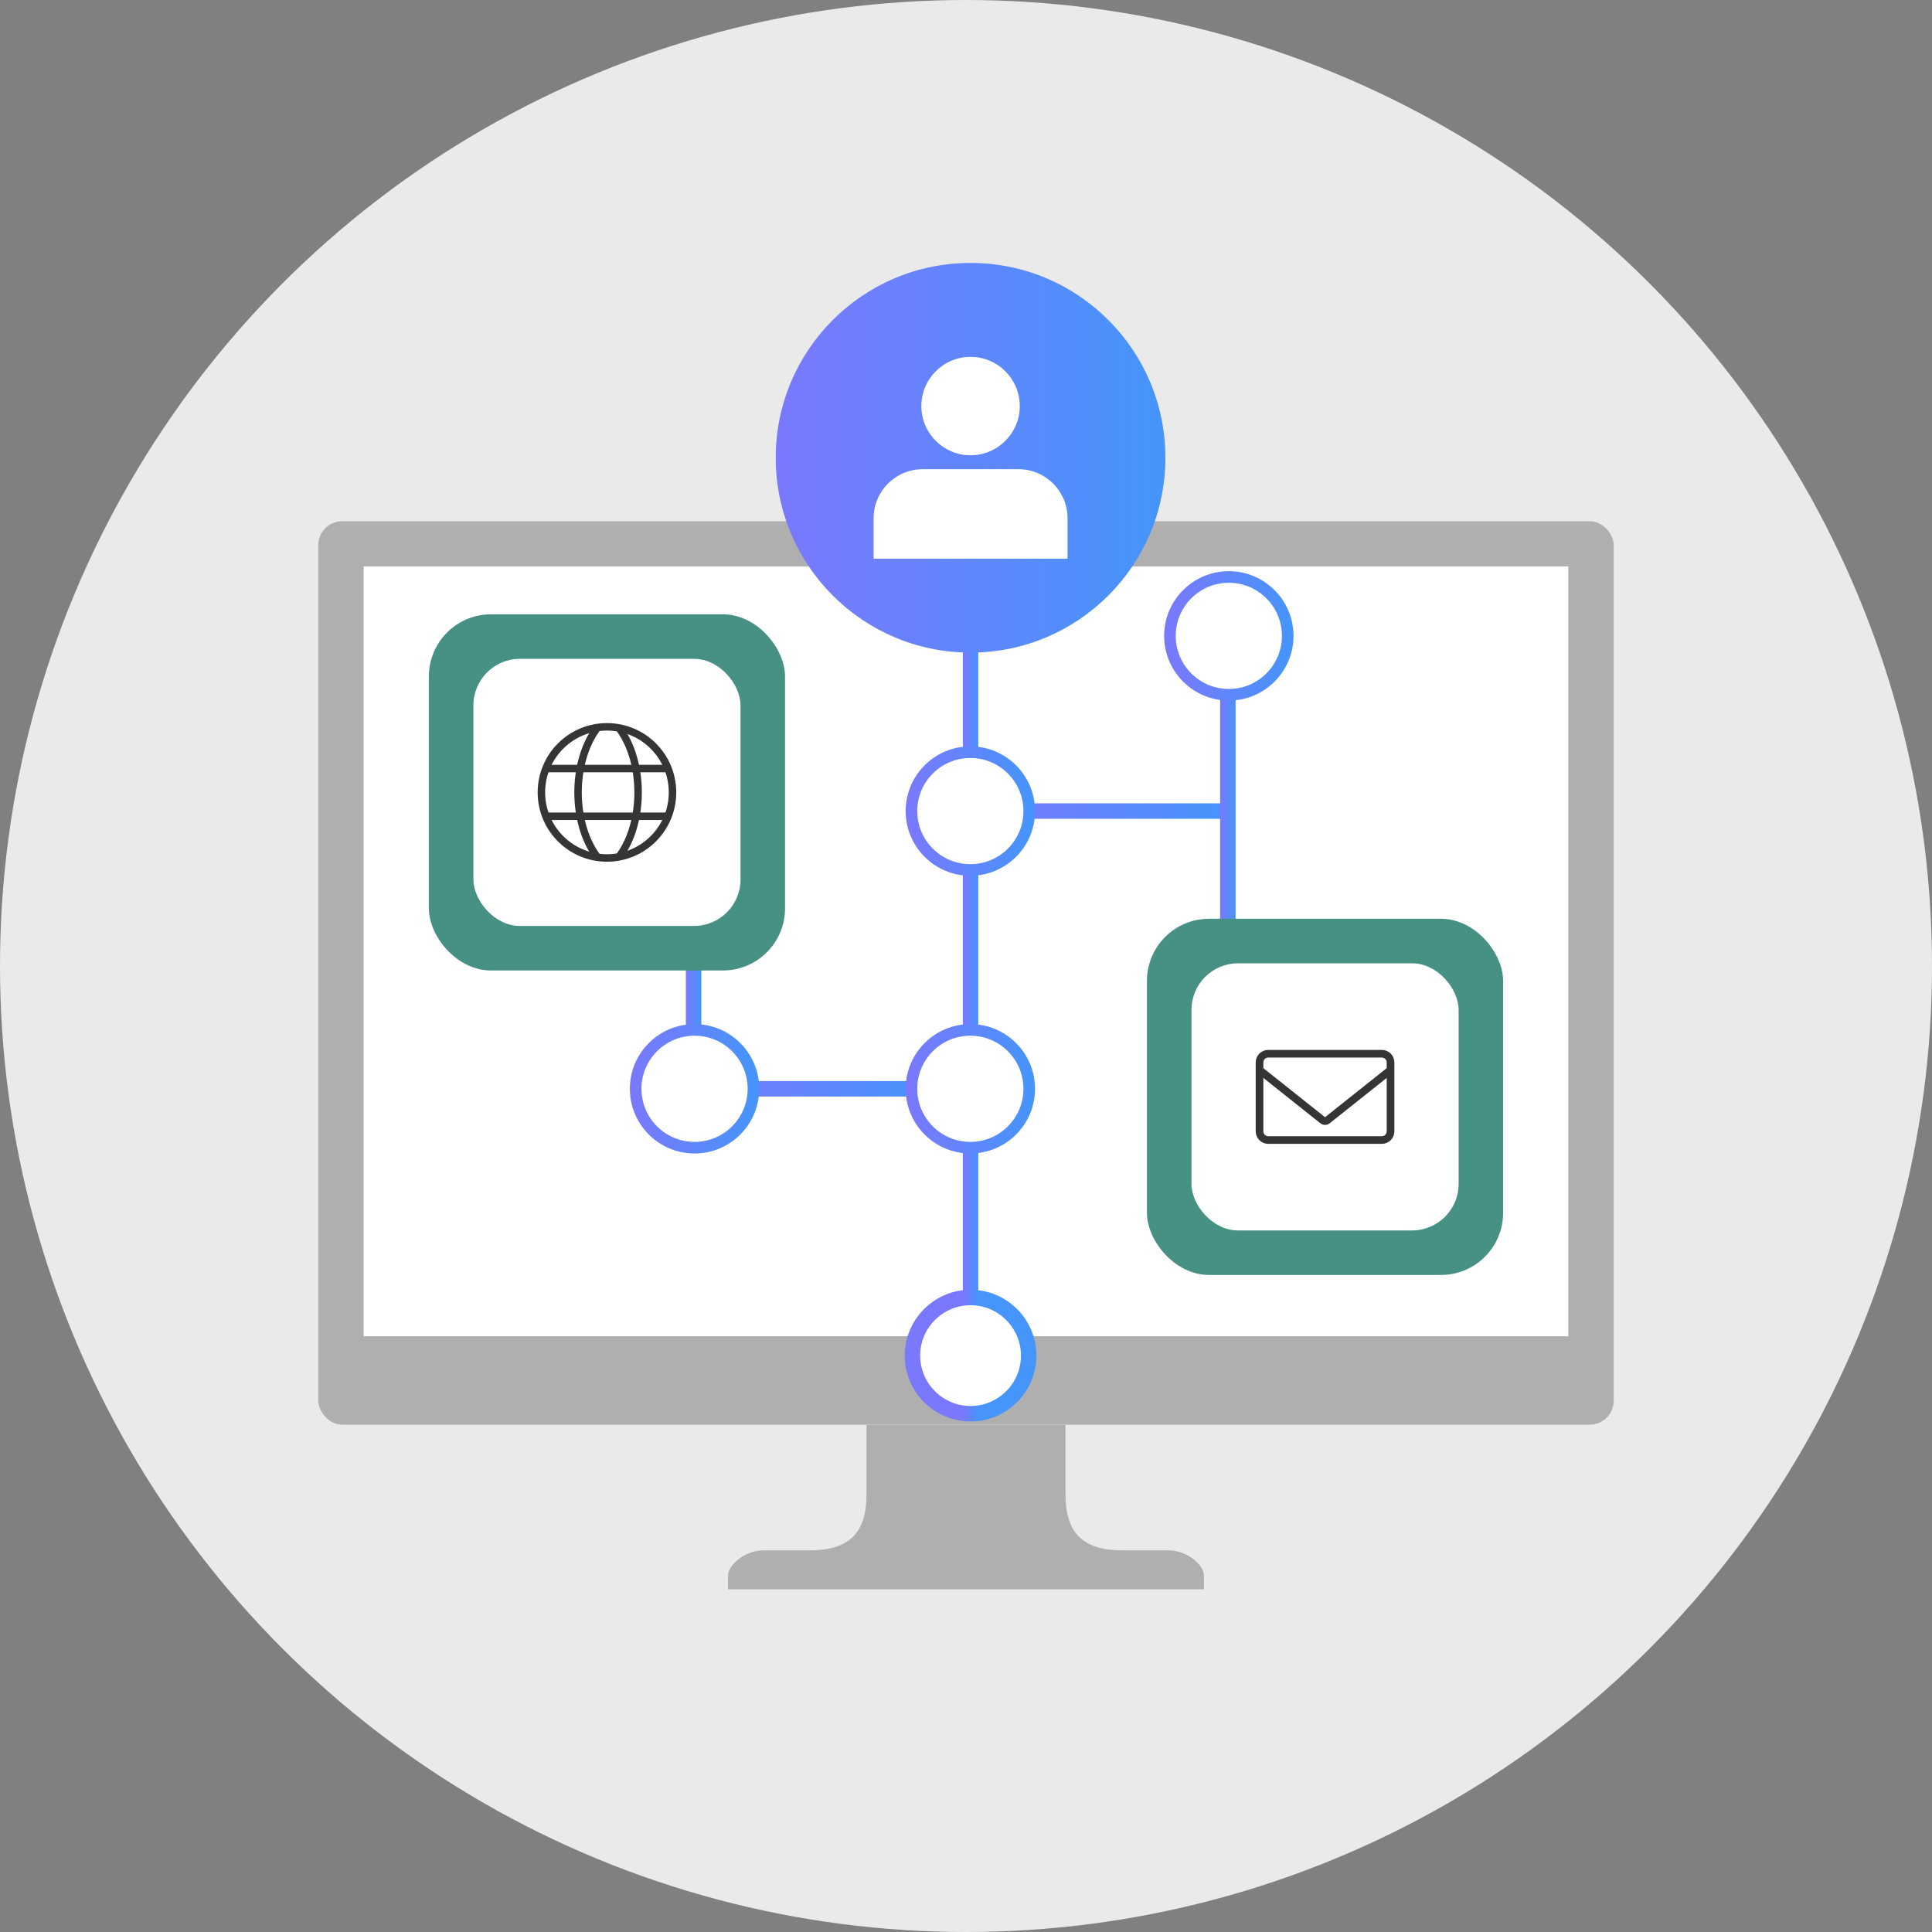 <?xml version="1.0" encoding="UTF-8"?>
<svg id="_レイヤー_1" data-name="レイヤー 1" xmlns="http://www.w3.org/2000/svg" xmlns:xlink="http://www.w3.org/1999/xlink" viewBox="0 0 1000 1000">
  <rect x="0" y="0" width="1000" height="1000" fill="#808080" stroke="none"/>
  <defs>
    <style>
      .cls-1 {
        fill: url(#_名称未設定グラデーション_6-10);
        stroke: url(#_名称未設定グラデーション_3);
      }

      .cls-1, .cls-2, .cls-3, .cls-4, .cls-5, .cls-6, .cls-7, .cls-8, .cls-9, .cls-10, .cls-11 {
        stroke-miterlimit: 10;
      }

      .cls-12 {
        fill: #eaeaea;
      }

      .cls-12, .cls-13, .cls-14, .cls-15, .cls-16 {
        stroke-width: 0px;
      }

      .cls-13 {
        fill: #afafaf;
      }

      .cls-2 {
        stroke: url(#_名称未設定グラデーション_6-2);
      }

      .cls-2, .cls-3, .cls-4, .cls-5, .cls-7 {
        stroke-width: 8px;
      }

      .cls-2, .cls-3, .cls-4, .cls-5, .cls-7, .cls-11, .cls-17 {
        fill: none;
      }

      .cls-3 {
        stroke: url(#_名称未設定グラデーション_6-4);
      }

      .cls-4 {
        stroke: url(#_名称未設定グラデーション_6-6);
      }

      .cls-5 {
        stroke: url(#_名称未設定グラデーション_6-5);
      }

      .cls-6 {
        stroke: url(#_名称未設定グラデーション_6-11);
      }

      .cls-6, .cls-8, .cls-9, .cls-10 {
        stroke-width: 6px;
      }

      .cls-6, .cls-8, .cls-9, .cls-10, .cls-16 {
        fill: #fff;
      }

      .cls-7 {
        stroke: url(#_名称未設定グラデーション_6);
      }

      .cls-14 {
        fill: url(#_名称未設定グラデーション_6-3);
      }

      .cls-8 {
        stroke: url(#_名称未設定グラデーション_6-9);
      }

      .cls-9 {
        stroke: url(#_名称未設定グラデーション_6-8);
      }

      .cls-10 {
        stroke: url(#_名称未設定グラデーション_6-7);
      }

      .cls-11 {
        stroke-width: 3.87px;
      }

      .cls-11, .cls-17 {
        stroke: #353535;
        stroke-linecap: round;
      }

      .cls-15 {
        fill: #479184;
      }

      .cls-17 {
        stroke-linejoin: round;
        stroke-width: 3.96px;
      }
    </style>
    <linearGradient id="_名称未設定グラデーション_6" data-name="名称未設定グラデーション 6" x1="509.66" y1="419.81" x2="633.81" y2="419.81" gradientUnits="userSpaceOnUse">
      <stop offset="0" stop-color="#7a78fc"/>
      <stop offset="1" stop-color="#4595fb"/>
    </linearGradient>
    <linearGradient id="_名称未設定グラデーション_6-2" data-name="名称未設定グラデーション 6" x1="498.36" y1="501" x2="506.36" y2="501" xlink:href="#_名称未設定グラデーション_6"/>
    <linearGradient id="_名称未設定グラデーション_6-3" data-name="名称未設定グラデーション 6" x1="498.36" y1="701.66" x2="506.36" y2="701.66" xlink:href="#_名称未設定グラデーション_6"/>
    <linearGradient id="_名称未設定グラデーション_6-4" data-name="名称未設定グラデーション 6" x1="359.5" y1="563.56" x2="483.65" y2="563.56" xlink:href="#_名称未設定グラデーション_6"/>
    <linearGradient id="_名称未設定グラデーション_6-5" data-name="名称未設定グラデーション 6" x1="631.53" y1="413.12" x2="639.53" y2="413.12" xlink:href="#_名称未設定グラデーション_6"/>
    <linearGradient id="_名称未設定グラデーション_6-6" data-name="名称未設定グラデーション 6" x1="355" y1="514.49" x2="363" y2="514.49" xlink:href="#_名称未設定グラデーション_6"/>
    <linearGradient id="_名称未設定グラデーション_6-7" data-name="名称未設定グラデーション 6" x1="468.77" x2="535.73" xlink:href="#_名称未設定グラデーション_6"/>
    <linearGradient id="_名称未設定グラデーション_6-8" data-name="名称未設定グラデーション 6" x1="602.56" y1="329.12" x2="669.51" y2="329.12" xlink:href="#_名称未設定グラデーション_6"/>
    <linearGradient id="_名称未設定グラデーション_6-9" data-name="名称未設定グラデーション 6" x1="326.03" y1="563.56" x2="392.98" y2="563.56" xlink:href="#_名称未設定グラデーション_6"/>
    <linearGradient id="_名称未設定グラデーション_6-10" data-name="名称未設定グラデーション 6" x1="402.01" y1="236.94" x2="602.72" y2="236.94" xlink:href="#_名称未設定グラデーション_6"/>
    <linearGradient id="_名称未設定グラデーション_3" data-name="名称未設定グラデーション 3" x1="401.51" y1="236.94" x2="603.22" y2="236.94" gradientUnits="userSpaceOnUse">
      <stop offset="0" stop-color="#7a78fc"/>
      <stop offset="1" stop-color="#4595fb"/>
    </linearGradient>
    <linearGradient id="_名称未設定グラデーション_6-11" data-name="名称未設定グラデーション 6" x1="468.77" y1="563.56" x2="535.73" y2="563.56" xlink:href="#_名称未設定グラデーション_6"/>
  </defs>
  <circle class="cls-12" cx="500" cy="500" r="500"/>
  <g>
    <rect class="cls-13" x="164.75" y="269.79" width="670.5" height="467.62" rx="12.36" ry="12.36"/>
    <rect class="cls-16" x="188.22" y="293.17" width="623.56" height="398.48"/>
    <path class="cls-13" d="M604.66,802.47h-23.51c-20.71,0-29.66-8.96-29.66-29.1v-35.82h-102.98v35.82c0,20.15-8.95,29.1-29.66,29.1h-23.51c-10.2,0-18.47,7.84-18.47,12.87v7.28h246.26v-7.28c0-5.04-8.27-12.87-18.47-12.87Z"/>
  </g>
  <line class="cls-7" x1="509.66" y1="419.81" x2="633.81" y2="419.81"/>
  <g>
    <line class="cls-2" x1="502.36" y1="298.64" x2="502.36" y2="703.37"/>
    <g>
      <path class="cls-16" d="M472.29,701.66c0,16.61,13.47,30.08,30.08,30.08s30.08-13.47,30.08-30.08-13.47-30.08-30.08-30.08-30.08,13.47-30.08,30.08Z"/>
      <path class="cls-14" d="M468.29,701.66c0-18.79,15.29-34.08,34.08-34.08s34.08,15.29,34.08,34.08-15.29,34.08-34.08,34.08-34.08-15.29-34.08-34.08,0,18.79,0,0ZM528.44,701.66c0-14.38-11.7-26.08-26.08-26.08s-26.08,11.7-26.08,26.08,11.7,26.08,26.08,26.08,26.08-11.7,26.08-26.08,0,14.38,0,0Z"/>
    </g>
  </g>
  <line class="cls-3" x1="359.5" y1="563.56" x2="483.65" y2="563.56"/>
  <line class="cls-5" x1="635.53" y1="337.3" x2="635.53" y2="488.94"/>
  <line class="cls-4" x1="359" y1="479.56" x2="359" y2="549.43"/>
  <circle class="cls-10" cx="502.25" cy="419.81" r="30.48"/>
  <circle class="cls-9" cx="636.04" cy="329.12" r="30.48"/>
  <g>
    <g>
      <rect class="cls-15" x="593.66" y="475.56" width="184.35" height="184.35" rx="32.14" ry="32.14"/>
      <rect class="cls-16" x="616.71" y="498.61" width="138.27" height="138.27" rx="24.1" ry="24.1"/>
    </g>
    <g>
      <path class="cls-17" d="M715.22,545.41c2.48,0,4.52,2.01,4.52,4.46v35.74c0,2.46-2.03,4.47-4.52,4.47h-58.77c-2.48,0-4.52-2.01-4.52-4.47v-35.74c0-2.46,2.03-4.46,4.52-4.46h58.77Z"/>
      <path class="cls-17" d="M718.65,554.69l-31.74,25.25c-.59.47-1.56.47-2.15,0l-31.74-25.25"/>
    </g>
  </g>
  <g>
    <g>
      <rect class="cls-15" x="221.98" y="317.97" width="184.35" height="184.35" rx="32.14" ry="32.14"/>
      <rect class="cls-16" x="245.03" y="341.01" width="138.27" height="138.27" rx="24.1" ry="24.1"/>
    </g>
    <g>
      <ellipse class="cls-11" cx="314.16" cy="410.15" rx="33.93" ry="33.94"/>
      <g>
        <path class="cls-11" d="M308.48,442.68c-5.69-7.96-9.28-19.58-9.28-32.52s3.59-24.57,9.29-32.53"/>
        <path class="cls-11" d="M321,377.62c5.69,7.96,9.28,19.58,9.28,32.52s-3.59,24.57-9.29,32.53"/>
      </g>
      <line class="cls-11" x1="283.32" y1="397.81" x2="345" y2="397.81"/>
      <line class="cls-11" x1="283.32" y1="422.49" x2="345" y2="422.49"/>
    </g>
  </g>
  <circle class="cls-8" cx="359.5" cy="563.56" r="30.48"/>
  <circle class="cls-1" cx="502.36" cy="236.94" r="100.35"/>
  <g>
    <circle class="cls-16" cx="502.36" cy="210.18" r="25.47"/>
    <path class="cls-16" d="M477.55,242.86h49.63c14.01,0,25.38,11.37,25.38,25.38v20.94h-100.38v-20.94c0-14.01,11.37-25.38,25.38-25.38Z"/>
  </g>
  <circle class="cls-6" cx="502.25" cy="563.56" r="30.48"/>
</svg>